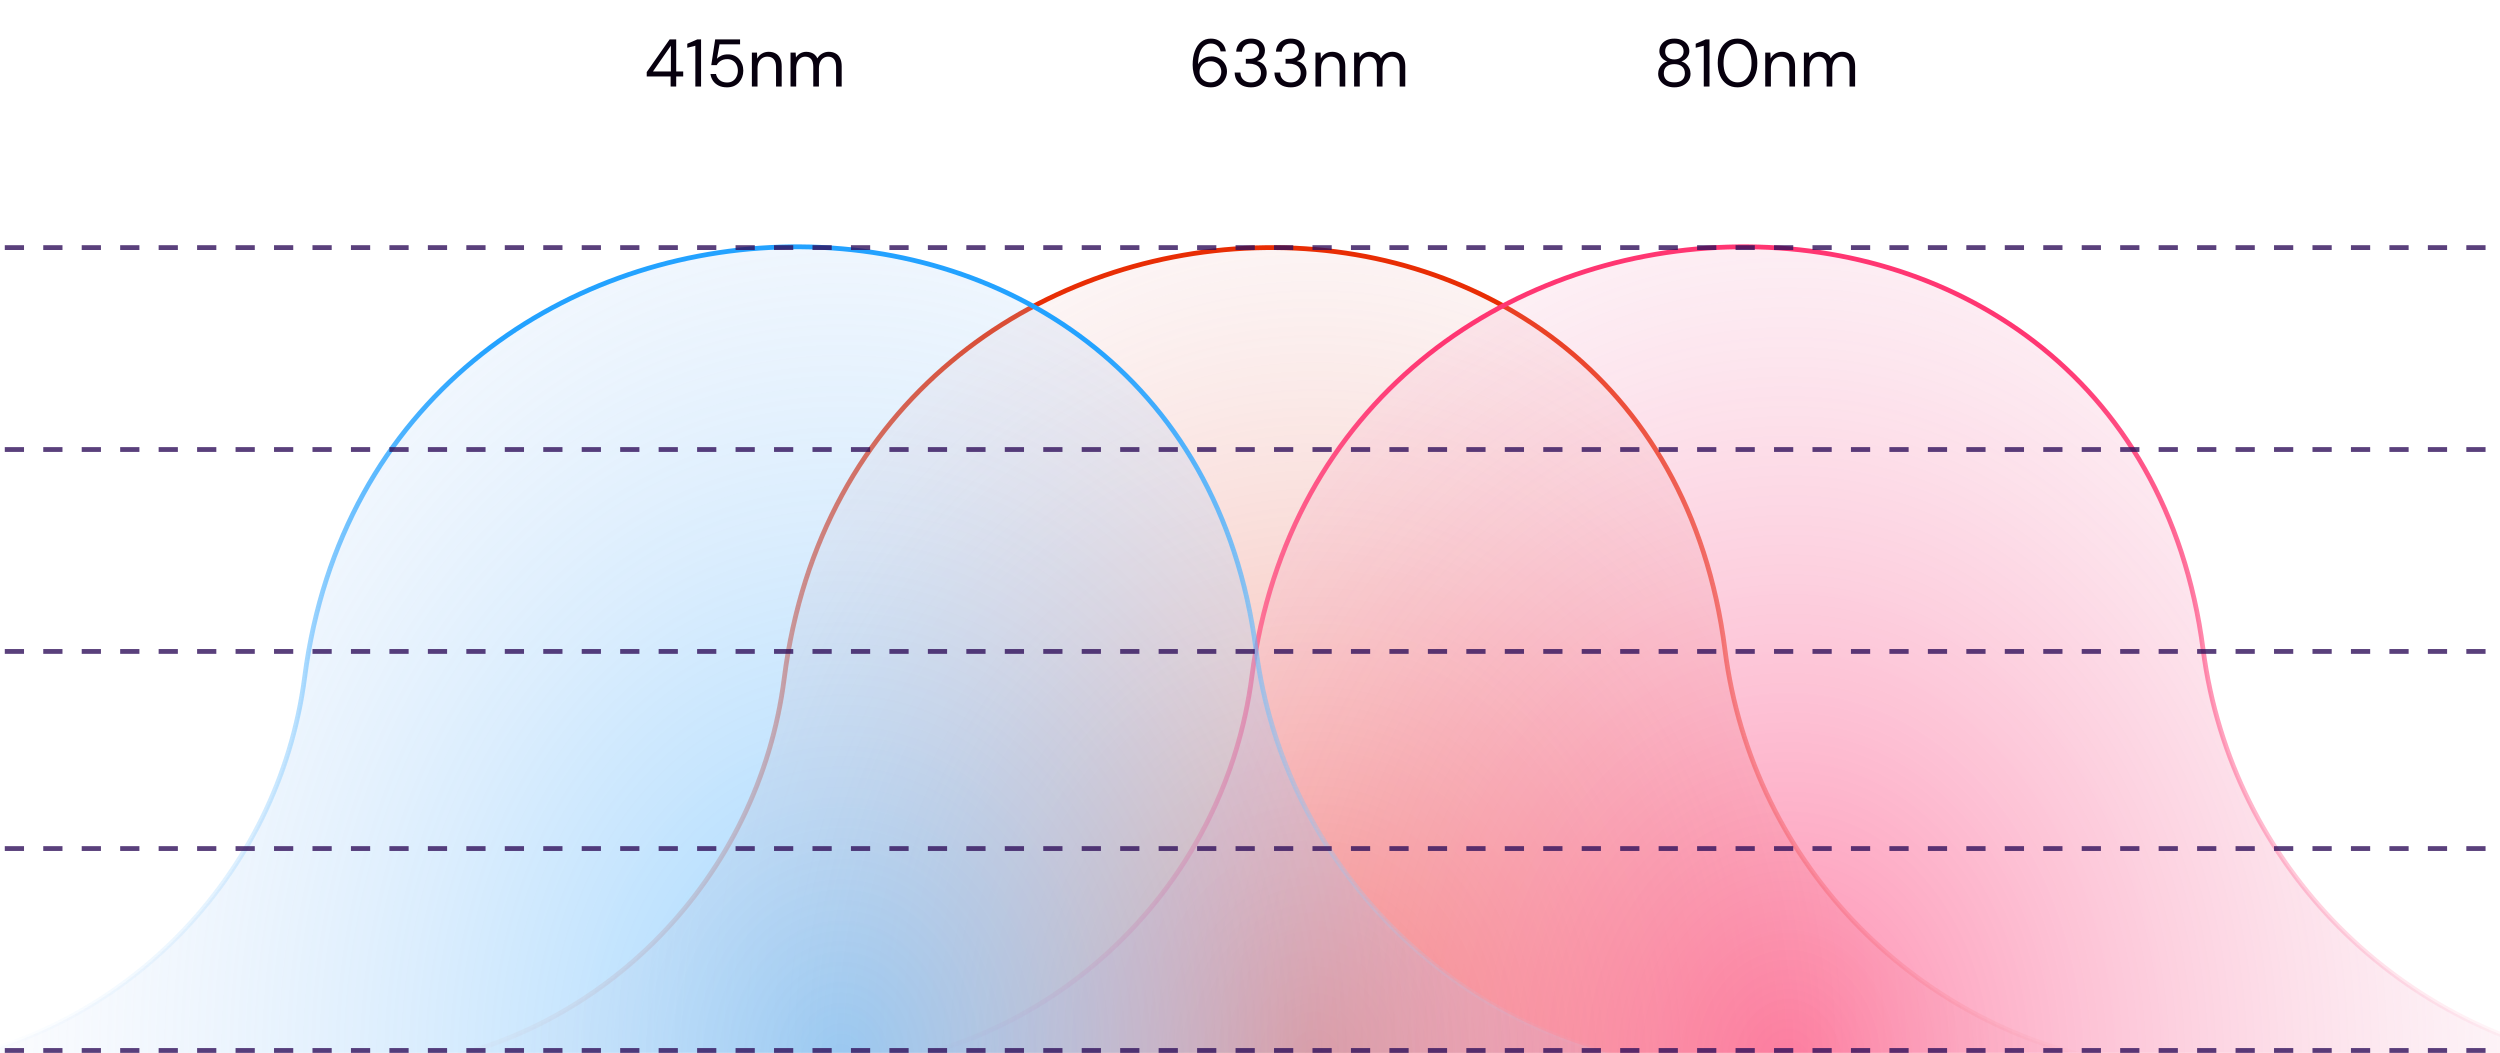 <svg xmlns="http://www.w3.org/2000/svg" fill="none" viewBox="0 0 520 219" height="219" width="520">
<g clip-path="url(#clip0_384_2706)">
<g clip-path="url(#clip1_384_2706)">
<g style="mix-blend-mode:plus-darker">
<path fill-opacity="0.5" fill="url(#paint0_radial_384_2706)" d="M260.97 51.557C306.225 50.077 351.436 77.43 358.783 135.105C364.542 180.311 399.589 215.25 443.186 221.5H85.385C125.536 215.465 157.816 182.718 163.124 141.052C170.473 83.358 215.708 53.036 260.97 51.557Z"></path>
<path stroke="url(#paint1_linear_384_2706)" d="M260.97 51.557C306.225 50.077 351.436 77.43 358.783 135.105C364.542 180.311 399.589 215.25 443.186 221.5H85.385C125.536 215.465 157.816 182.718 163.124 141.052C170.473 83.358 215.708 53.036 260.97 51.557Z"></path>
</g>
<g style="mix-blend-mode:plus-darker">
<path fill-opacity="0.5" fill="url(#paint2_radial_384_2706)" d="M359.322 51.39C405.051 49.956 450.728 77.371 458.238 135.069C464.127 180.314 499.559 215.251 543.604 221.501H181.542C222.211 215.459 254.932 182.642 260.374 140.831C267.886 83.115 313.587 52.824 359.322 51.39Z"></path>
<path stroke="url(#paint3_linear_384_2706)" d="M359.322 51.39C405.051 49.956 450.728 77.371 458.238 135.069C464.127 180.314 499.559 215.251 543.604 221.501H181.542C222.211 215.459 254.932 182.642 260.374 140.831C267.886 83.115 313.587 52.824 359.322 51.39Z"></path>
</g>
<g style="mix-blend-mode:plus-darker">
<path fill-opacity="0.5" fill="url(#paint4_radial_384_2706)" d="M162.322 51.39C208.051 49.956 253.728 77.371 261.238 135.069C267.127 180.314 302.559 215.251 346.604 221.501H-15.458C25.211 215.459 57.932 182.642 63.374 140.831C70.886 83.115 116.587 52.824 162.322 51.39Z"></path>
<path stroke="url(#paint5_linear_384_2706)" d="M162.322 51.39C208.051 49.956 253.728 77.371 261.238 135.069C267.127 180.314 302.559 215.251 346.604 221.501H-15.458C25.211 215.459 57.932 182.642 63.374 140.831C70.886 83.115 116.587 52.824 162.322 51.39Z"></path>
</g>
</g>
<line stroke-dasharray="4 4" stroke-opacity="0.8" stroke="#31115B" y2="51.5" x2="526" y1="51.5" x1="0.996"></line>
<line stroke-dasharray="4 4" stroke-opacity="0.8" stroke="#31115B" y2="93.5" x2="526" y1="93.5" x1="0.996"></line>
<line stroke-dasharray="4 4" stroke-opacity="0.8" stroke="#31115B" y2="135.5" x2="526" y1="135.5" x1="0.996"></line>
<line stroke-dasharray="4 4" stroke-opacity="0.8" stroke="#31115B" y2="176.5" x2="526" y1="176.5" x1="0.996"></line>
<line stroke-dasharray="4 4" stroke-opacity="0.8" stroke="#31115B" y2="218.5" x2="526" y1="218.5" x1="0.996"></line>
<path fill="#07000E" d="M139.488 18V15.9H134.518V14.99L139.278 8.2H140.65V14.864H142.106V15.9H140.65V18H139.488ZM135.82 14.864H139.544V9.502L135.82 14.864ZM144.632 18V9.516L142.952 9.936V9.096L145.024 8.2H145.822V18H144.632ZM151.219 18.168C150.547 18.168 149.964 18.047 149.469 17.804C148.984 17.561 148.597 17.23 148.307 16.81C148.027 16.39 147.85 15.919 147.775 15.396H148.923C149.035 15.919 149.292 16.343 149.693 16.67C150.095 16.997 150.608 17.16 151.233 17.16C151.7 17.16 152.097 17.053 152.423 16.838C152.759 16.623 153.016 16.329 153.193 15.956C153.38 15.583 153.473 15.167 153.473 14.71C153.473 14.234 153.38 13.814 153.193 13.45C153.007 13.086 152.75 12.806 152.423 12.61C152.097 12.405 151.714 12.302 151.275 12.302C150.743 12.302 150.291 12.419 149.917 12.652C149.544 12.885 149.264 13.184 149.077 13.548H147.943L148.755 8.2H153.935V9.222H149.665L149.119 12.232C149.353 11.961 149.661 11.742 150.043 11.574C150.435 11.397 150.888 11.308 151.401 11.308C151.887 11.308 152.325 11.392 152.717 11.56C153.109 11.728 153.445 11.966 153.725 12.274C154.005 12.582 154.22 12.941 154.369 13.352C154.528 13.763 154.607 14.211 154.607 14.696C154.607 15.172 154.528 15.62 154.369 16.04C154.22 16.451 154.001 16.819 153.711 17.146C153.422 17.463 153.067 17.715 152.647 17.902C152.227 18.079 151.751 18.168 151.219 18.168ZM156.39 18V10.944H157.454L157.51 12.176C157.734 11.737 158.051 11.397 158.462 11.154C158.882 10.902 159.358 10.776 159.89 10.776C160.441 10.776 160.917 10.888 161.318 11.112C161.719 11.327 162.032 11.658 162.256 12.106C162.48 12.545 162.592 13.105 162.592 13.786V18H161.416V13.912C161.416 13.203 161.257 12.671 160.94 12.316C160.632 11.961 160.193 11.784 159.624 11.784C159.232 11.784 158.882 11.882 158.574 12.078C158.266 12.265 158.019 12.54 157.832 12.904C157.655 13.259 157.566 13.702 157.566 14.234V18H156.39ZM164.429 18V10.944H165.493L165.563 11.952C165.787 11.588 166.086 11.303 166.459 11.098C166.842 10.883 167.257 10.776 167.705 10.776C168.069 10.776 168.396 10.827 168.685 10.93C168.984 11.023 169.245 11.173 169.469 11.378C169.693 11.574 169.875 11.826 170.015 12.134C170.258 11.705 170.589 11.373 171.009 11.14C171.439 10.897 171.896 10.776 172.381 10.776C172.923 10.776 173.394 10.888 173.795 11.112C174.206 11.327 174.519 11.658 174.733 12.106C174.957 12.545 175.069 13.105 175.069 13.786V18H173.907V13.912C173.907 13.203 173.763 12.671 173.473 12.316C173.184 11.961 172.778 11.784 172.255 11.784C171.891 11.784 171.565 11.882 171.275 12.078C170.986 12.265 170.757 12.54 170.589 12.904C170.421 13.268 170.337 13.716 170.337 14.248V18H169.161V13.912C169.161 13.203 169.017 12.671 168.727 12.316C168.438 11.961 168.027 11.784 167.495 11.784C167.141 11.784 166.819 11.882 166.529 12.078C166.249 12.265 166.025 12.54 165.857 12.904C165.689 13.268 165.605 13.716 165.605 14.248V18H164.429Z"></path>
<path fill="#07000E" d="M251.866 18.168C251.156 18.168 250.559 18.037 250.074 17.776C249.588 17.505 249.201 17.151 248.912 16.712C248.622 16.264 248.408 15.76 248.268 15.2C248.137 14.64 248.072 14.071 248.072 13.492C248.072 12.409 248.221 11.462 248.52 10.65C248.818 9.829 249.248 9.189 249.808 8.732C250.377 8.265 251.058 8.032 251.852 8.032C252.468 8.032 252.995 8.153 253.434 8.396C253.882 8.629 254.236 8.947 254.498 9.348C254.759 9.749 254.918 10.197 254.974 10.692H253.882C253.788 10.169 253.56 9.768 253.196 9.488C252.841 9.199 252.388 9.054 251.838 9.054C251.352 9.054 250.914 9.208 250.522 9.516C250.13 9.815 249.817 10.277 249.584 10.902C249.36 11.518 249.229 12.307 249.192 13.268C249.192 13.277 249.192 13.291 249.192 13.31C249.192 13.329 249.192 13.347 249.192 13.366C249.341 13.077 249.546 12.806 249.808 12.554C250.078 12.302 250.4 12.101 250.774 11.952C251.147 11.803 251.562 11.728 252.02 11.728C252.57 11.728 253.088 11.859 253.574 12.12C254.059 12.381 254.451 12.75 254.75 13.226C255.058 13.693 255.212 14.243 255.212 14.878C255.212 15.429 255.076 15.956 254.806 16.46C254.544 16.964 254.162 17.375 253.658 17.692C253.154 18.009 252.556 18.168 251.866 18.168ZM251.782 17.132C252.211 17.132 252.594 17.039 252.93 16.852C253.275 16.656 253.541 16.395 253.728 16.068C253.924 15.732 254.022 15.354 254.022 14.934C254.022 14.495 253.924 14.113 253.728 13.786C253.541 13.459 253.275 13.207 252.93 13.03C252.594 12.843 252.211 12.75 251.782 12.75C251.352 12.75 250.965 12.848 250.62 13.044C250.274 13.24 249.999 13.506 249.794 13.842C249.598 14.169 249.5 14.537 249.5 14.948C249.5 15.368 249.598 15.746 249.794 16.082C249.999 16.409 250.274 16.665 250.62 16.852C250.965 17.039 251.352 17.132 251.782 17.132ZM260.195 18.168C259.569 18.168 259 18.056 258.487 17.832C257.983 17.599 257.581 17.253 257.283 16.796C256.984 16.339 256.825 15.769 256.807 15.088H257.997C258.006 15.461 258.095 15.807 258.263 16.124C258.44 16.432 258.692 16.679 259.019 16.866C259.345 17.053 259.737 17.146 260.195 17.146C260.652 17.146 261.035 17.057 261.343 16.88C261.651 16.703 261.884 16.469 262.043 16.18C262.201 15.881 262.281 15.55 262.281 15.186C262.281 14.729 262.169 14.36 261.945 14.08C261.73 13.791 261.436 13.581 261.063 13.45C260.699 13.31 260.297 13.24 259.859 13.24H259.131V12.246H259.859C260.503 12.246 261.007 12.097 261.371 11.798C261.735 11.499 261.917 11.089 261.917 10.566C261.917 10.137 261.772 9.777 261.483 9.488C261.203 9.199 260.773 9.054 260.195 9.054C259.644 9.054 259.205 9.213 258.879 9.53C258.552 9.847 258.365 10.253 258.319 10.748H257.129C257.157 10.216 257.301 9.745 257.563 9.334C257.824 8.923 258.179 8.606 258.627 8.382C259.075 8.149 259.602 8.032 260.209 8.032C260.843 8.032 261.375 8.144 261.805 8.368C262.234 8.592 262.556 8.891 262.771 9.264C262.995 9.637 263.107 10.048 263.107 10.496C263.107 10.832 263.046 11.149 262.925 11.448C262.803 11.737 262.621 11.994 262.379 12.218C262.136 12.442 261.828 12.601 261.455 12.694C261.837 12.769 262.178 12.913 262.477 13.128C262.785 13.343 263.027 13.623 263.205 13.968C263.382 14.313 263.471 14.719 263.471 15.186C263.471 15.718 263.345 16.213 263.093 16.67C262.85 17.118 262.486 17.482 262.001 17.762C261.515 18.033 260.913 18.168 260.195 18.168ZM268.466 18.168C267.841 18.168 267.272 18.056 266.758 17.832C266.254 17.599 265.853 17.253 265.554 16.796C265.256 16.339 265.097 15.769 265.078 15.088H266.268C266.278 15.461 266.366 15.807 266.534 16.124C266.712 16.432 266.964 16.679 267.29 16.866C267.617 17.053 268.009 17.146 268.466 17.146C268.924 17.146 269.306 17.057 269.614 16.88C269.922 16.703 270.156 16.469 270.314 16.18C270.473 15.881 270.552 15.55 270.552 15.186C270.552 14.729 270.44 14.36 270.216 14.08C270.002 13.791 269.708 13.581 269.334 13.45C268.97 13.31 268.569 13.24 268.13 13.24H267.402V12.246H268.13C268.774 12.246 269.278 12.097 269.642 11.798C270.006 11.499 270.188 11.089 270.188 10.566C270.188 10.137 270.044 9.777 269.754 9.488C269.474 9.199 269.045 9.054 268.466 9.054C267.916 9.054 267.477 9.213 267.15 9.53C266.824 9.847 266.637 10.253 266.59 10.748H265.4C265.428 10.216 265.573 9.745 265.834 9.334C266.096 8.923 266.45 8.606 266.898 8.382C267.346 8.149 267.874 8.032 268.48 8.032C269.115 8.032 269.647 8.144 270.076 8.368C270.506 8.592 270.828 8.891 271.042 9.264C271.266 9.637 271.378 10.048 271.378 10.496C271.378 10.832 271.318 11.149 271.196 11.448C271.075 11.737 270.893 11.994 270.65 12.218C270.408 12.442 270.1 12.601 269.726 12.694C270.109 12.769 270.45 12.913 270.748 13.128C271.056 13.343 271.299 13.623 271.476 13.968C271.654 14.313 271.742 14.719 271.742 15.186C271.742 15.718 271.616 16.213 271.364 16.67C271.122 17.118 270.758 17.482 270.272 17.762C269.787 18.033 269.185 18.168 268.466 18.168ZM273.616 18V10.944H274.68L274.736 12.176C274.96 11.737 275.277 11.397 275.688 11.154C276.108 10.902 276.584 10.776 277.116 10.776C277.666 10.776 278.142 10.888 278.544 11.112C278.945 11.327 279.258 11.658 279.482 12.106C279.706 12.545 279.818 13.105 279.818 13.786V18H278.642V13.912C278.642 13.203 278.483 12.671 278.166 12.316C277.858 11.961 277.419 11.784 276.85 11.784C276.458 11.784 276.108 11.882 275.8 12.078C275.492 12.265 275.244 12.54 275.058 12.904C274.88 13.259 274.792 13.702 274.792 14.234V18H273.616ZM281.655 18V10.944H282.719L282.789 11.952C283.013 11.588 283.311 11.303 283.685 11.098C284.067 10.883 284.483 10.776 284.931 10.776C285.295 10.776 285.621 10.827 285.911 10.93C286.209 11.023 286.471 11.173 286.695 11.378C286.919 11.574 287.101 11.826 287.241 12.134C287.483 11.705 287.815 11.373 288.235 11.14C288.664 10.897 289.121 10.776 289.607 10.776C290.148 10.776 290.619 10.888 291.021 11.112C291.431 11.327 291.744 11.658 291.959 12.106C292.183 12.545 292.295 13.105 292.295 13.786V18H291.133V13.912C291.133 13.203 290.988 12.671 290.699 12.316C290.409 11.961 290.003 11.784 289.481 11.784C289.117 11.784 288.79 11.882 288.501 12.078C288.211 12.265 287.983 12.54 287.815 12.904C287.647 13.268 287.563 13.716 287.563 14.248V18H286.387V13.912C286.387 13.203 286.242 12.671 285.953 12.316C285.663 11.961 285.253 11.784 284.721 11.784C284.366 11.784 284.044 11.882 283.755 12.078C283.475 12.265 283.251 12.54 283.083 12.904C282.915 13.268 282.831 13.716 282.831 14.248V18H281.655Z"></path>
<path fill="#07000E" d="M348.256 18.168C347.621 18.168 347.052 18.051 346.548 17.818C346.044 17.575 345.643 17.244 345.344 16.824C345.045 16.395 344.896 15.9 344.896 15.34C344.896 14.939 344.975 14.565 345.134 14.22C345.293 13.875 345.512 13.576 345.792 13.324C346.081 13.063 346.413 12.881 346.786 12.778C346.263 12.591 345.857 12.302 345.568 11.91C345.288 11.518 345.148 11.093 345.148 10.636C345.148 10.151 345.274 9.712 345.526 9.32C345.778 8.928 346.133 8.615 346.59 8.382C347.057 8.149 347.612 8.032 348.256 8.032C348.909 8.032 349.465 8.149 349.922 8.382C350.389 8.615 350.748 8.928 351 9.32C351.252 9.712 351.378 10.151 351.378 10.636C351.378 11.093 351.233 11.518 350.944 11.91C350.655 12.302 350.249 12.591 349.726 12.778C350.118 12.881 350.454 13.063 350.734 13.324C351.014 13.576 351.233 13.875 351.392 14.22C351.551 14.565 351.63 14.939 351.63 15.34C351.63 15.9 351.481 16.395 351.182 16.824C350.883 17.244 350.482 17.575 349.978 17.818C349.474 18.051 348.9 18.168 348.256 18.168ZM348.256 17.132C348.993 17.132 349.544 16.964 349.908 16.628C350.272 16.283 350.454 15.83 350.454 15.27C350.454 14.635 350.253 14.155 349.852 13.828C349.451 13.501 348.919 13.338 348.256 13.338C347.593 13.338 347.061 13.501 346.66 13.828C346.268 14.155 346.072 14.635 346.072 15.27C346.072 15.83 346.254 16.283 346.618 16.628C346.982 16.964 347.528 17.132 348.256 17.132ZM348.256 12.358C348.844 12.358 349.311 12.204 349.656 11.896C350.011 11.588 350.188 11.191 350.188 10.706C350.188 10.155 350.015 9.74 349.67 9.46C349.325 9.18 348.853 9.04 348.256 9.04C347.668 9.04 347.201 9.18 346.856 9.46C346.52 9.74 346.352 10.155 346.352 10.706C346.352 11.191 346.52 11.588 346.856 11.896C347.201 12.204 347.668 12.358 348.256 12.358ZM354.386 18V9.516L352.706 9.936V9.096L354.778 8.2H355.576V18H354.386ZM361.421 18.168C360.562 18.168 359.825 17.958 359.209 17.538C358.593 17.109 358.117 16.516 357.781 15.76C357.454 14.995 357.291 14.108 357.291 13.1C357.291 12.092 357.454 11.21 357.781 10.454C358.117 9.689 358.593 9.096 359.209 8.676C359.825 8.247 360.562 8.032 361.421 8.032C362.28 8.032 363.012 8.247 363.619 8.676C364.235 9.096 364.706 9.689 365.033 10.454C365.36 11.21 365.523 12.092 365.523 13.1C365.523 14.108 365.36 14.995 365.033 15.76C364.706 16.516 364.235 17.109 363.619 17.538C363.012 17.958 362.28 18.168 361.421 18.168ZM361.421 17.132C361.972 17.132 362.466 16.973 362.905 16.656C363.344 16.329 363.689 15.867 363.941 15.27C364.193 14.663 364.319 13.94 364.319 13.1C364.319 12.26 364.193 11.541 363.941 10.944C363.689 10.337 363.344 9.875 362.905 9.558C362.466 9.241 361.972 9.082 361.421 9.082C360.852 9.082 360.343 9.241 359.895 9.558C359.456 9.875 359.111 10.337 358.859 10.944C358.616 11.541 358.495 12.26 358.495 13.1C358.495 13.94 358.616 14.663 358.859 15.27C359.111 15.867 359.456 16.329 359.895 16.656C360.343 16.973 360.852 17.132 361.421 17.132ZM367.169 18V10.944H368.233L368.289 12.176C368.513 11.737 368.831 11.397 369.241 11.154C369.661 10.902 370.137 10.776 370.669 10.776C371.22 10.776 371.696 10.888 372.097 11.112C372.499 11.327 372.811 11.658 373.035 12.106C373.259 12.545 373.371 13.105 373.371 13.786V18H372.195V13.912C372.195 13.203 372.037 12.671 371.719 12.316C371.411 11.961 370.973 11.784 370.403 11.784C370.011 11.784 369.661 11.882 369.353 12.078C369.045 12.265 368.798 12.54 368.611 12.904C368.434 13.259 368.345 13.702 368.345 14.234V18H367.169ZM375.209 18V10.944H376.273L376.343 11.952C376.567 11.588 376.865 11.303 377.239 11.098C377.621 10.883 378.037 10.776 378.485 10.776C378.849 10.776 379.175 10.827 379.465 10.93C379.763 11.023 380.025 11.173 380.249 11.378C380.482 11.574 380.664 11.826 380.795 12.134C381.037 11.705 381.373 11.373 381.803 11.14C382.232 10.897 382.685 10.776 383.161 10.776C383.711 10.776 384.187 10.888 384.589 11.112C384.99 11.327 385.303 11.658 385.527 12.106C385.751 12.545 385.863 13.105 385.863 13.786V18H384.701V13.912C384.701 13.203 384.556 12.671 384.267 12.316C383.977 11.961 383.567 11.784 383.035 11.784C382.671 11.784 382.344 11.882 382.055 12.078C381.765 12.265 381.537 12.54 381.369 12.904C381.201 13.268 381.117 13.716 381.117 14.248V18H379.941V13.912C379.941 13.203 379.796 12.671 379.507 12.316C379.217 11.961 378.811 11.784 378.289 11.784C377.934 11.784 377.612 11.882 377.323 12.078C377.033 12.265 376.805 12.54 376.637 12.904C376.469 13.268 376.385 13.716 376.385 14.248V18H375.209Z"></path>
</g>
<defs>
<radialGradient gradientTransform="translate(273.5 222) rotate(-90) scale(240.203 186.293)" gradientUnits="userSpaceOnUse" r="1" cy="0" cx="0" id="paint0_radial_384_2706">
<stop stop-color="#E82D04"></stop>
<stop stop-opacity="0" stop-color="#EDE4F3" offset="1"></stop>
</radialGradient>
<linearGradient gradientUnits="userSpaceOnUse" y2="222" x2="273.5" y1="70.611" x1="273.5" id="paint1_linear_384_2706">
<stop stop-color="#E82D04"></stop>
<stop stop-opacity="0" stop-color="#E82D04" offset="1"></stop>
</linearGradient>
<radialGradient gradientTransform="translate(372 222.001) rotate(-90) scale(261.5 207.226)" gradientUnits="userSpaceOnUse" r="1" cy="0" cx="0" id="paint2_radial_384_2706">
<stop stop-color="#FF135A"></stop>
<stop stop-opacity="0" stop-color="#EDE4F3" offset="1"></stop>
</radialGradient>
<linearGradient gradientUnits="userSpaceOnUse" y2="222.001" x2="372" y1="72.001" x1="372" id="paint3_linear_384_2706">
<stop stop-color="#FF3672"></stop>
<stop stop-opacity="0" stop-color="#FF3672" offset="1"></stop>
</linearGradient>
<radialGradient gradientTransform="translate(175 222.001) rotate(-90) scale(274.5 217.528)" gradientUnits="userSpaceOnUse" r="1" cy="0" cx="0" id="paint4_radial_384_2706">
<stop stop-color="#3AACFF"></stop>
<stop stop-opacity="0" stop-color="#EDE4F3" offset="1"></stop>
</radialGradient>
<linearGradient gradientUnits="userSpaceOnUse" y2="222.001" x2="175" y1="72.001" x1="175" id="paint5_linear_384_2706">
<stop stop-color="#23A2FF"></stop>
<stop stop-opacity="0" stop-color="#AFD9FC" offset="1"></stop>
</linearGradient>
<clipPath id="clip0_384_2706">
<rect fill="white" height="219" width="520"></rect>
</clipPath>
<clipPath id="clip1_384_2706">
<rect transform="translate(0 27)" fill="white" height="192" width="526"></rect>
</clipPath>
</defs>
</svg>
